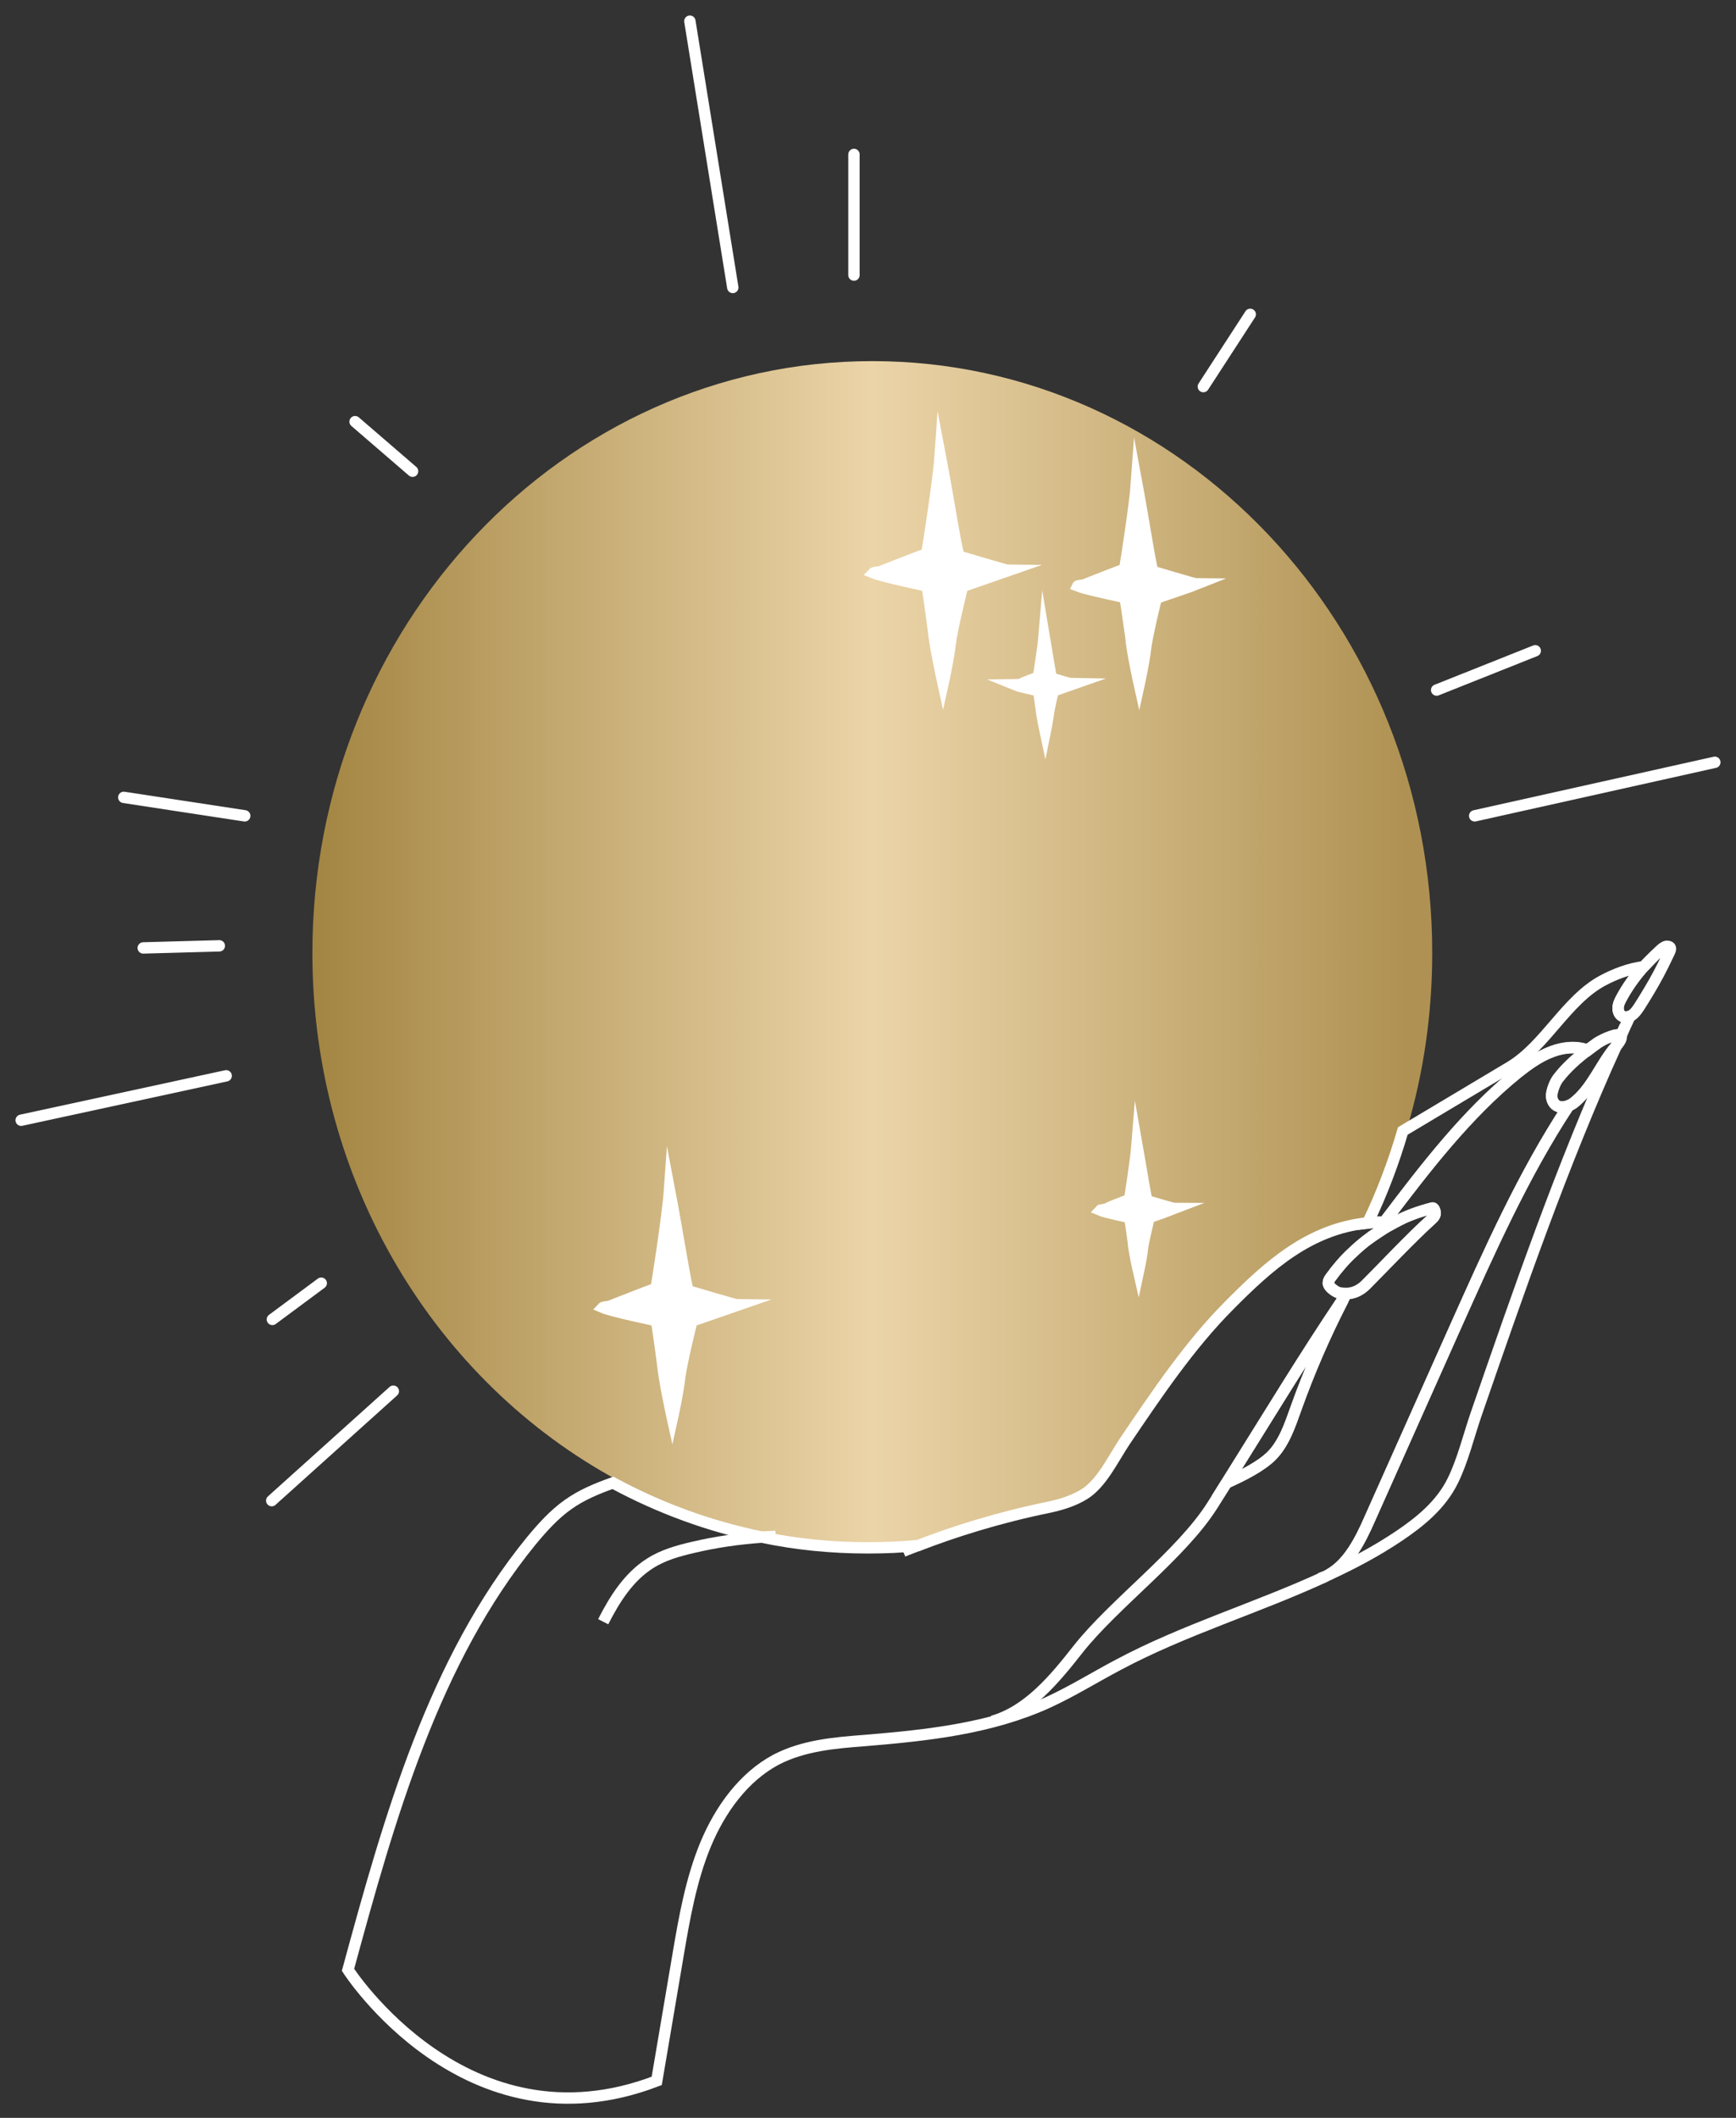 <?xml version="1.0" encoding="UTF-8"?> <svg xmlns="http://www.w3.org/2000/svg" width="82" height="100" viewBox="0 0 82 100" fill="none"><rect x="0" y="0" width="82" height="100" fill="#333333" stroke="none"/><path d="M10.683 50.798L1 52.895" stroke="white" stroke-width="0.537" stroke-miterlimit="10" stroke-linecap="round" stroke-linejoin="round"></path><path d="M10.359 44.66L6.766 44.759" stroke="white" stroke-width="0.537" stroke-miterlimit="10" stroke-linecap="round" stroke-linejoin="round"></path><path d="M11.56 38.522L5.847 37.65" stroke="white" stroke-width="0.537" stroke-miterlimit="10" stroke-linecap="round" stroke-linejoin="round"></path><path d="M15.174 60.589L12.866 62.3" stroke="white" stroke-width="0.537" stroke-miterlimit="10" stroke-linecap="round" stroke-linejoin="round"></path><path d="M18.579 65.689L12.835 70.856" stroke="white" stroke-width="0.537" stroke-miterlimit="10" stroke-linecap="round" stroke-linejoin="round"></path><path d="M19.488 22.25L16.773 19.91" stroke="white" stroke-width="0.537" stroke-miterlimit="10" stroke-linecap="round" stroke-linejoin="round"></path><path d="M34.613 13.574L32.586 1" stroke="white" stroke-width="0.537" stroke-miterlimit="10" stroke-linecap="round" stroke-linejoin="round"></path><path d="M40.337 12.989V7.292" stroke="white" stroke-width="0.537" stroke-miterlimit="10" stroke-linecap="round" stroke-linejoin="round"></path><path d="M56.84 18.254L59.055 14.843" stroke="white" stroke-width="0.537" stroke-miterlimit="10" stroke-linecap="round" stroke-linejoin="round"></path><path d="M67.86 32.583L72.518 30.728" stroke="white" stroke-width="0.537" stroke-miterlimit="10" stroke-linecap="round" stroke-linejoin="round"></path><path d="M69.657 38.522L81 35.994" stroke="white" stroke-width="0.537" stroke-miterlimit="10" stroke-linecap="round" stroke-linejoin="round"></path><path d="M63.483 61.274C63.442 61.362 63.421 61.417 63.421 61.417C62.575 63.062 61.833 64.773 61.206 66.528C60.924 67.323 60.642 68.151 60.068 68.736C59.566 69.233 58.741 69.653 57.937 70.017C60.13 66.517 61.562 64.133 63.483 61.274Z" stroke="white" stroke-width="0.537" stroke-miterlimit="10"></path><path d="M63.609 61.086C63.567 61.141 63.535 61.197 63.494 61.252C63.514 61.208 63.546 61.152 63.577 61.086H63.609Z" stroke="white" stroke-width="0.537" stroke-miterlimit="10"></path><path d="M65.885 57.719C65.635 57.852 65.384 57.995 65.154 58.15C65.238 58.006 65.332 57.852 65.415 57.708C65.562 57.708 65.718 57.708 65.885 57.719Z" stroke="white" stroke-width="0.537" stroke-miterlimit="10"></path><path d="M76.31 49.429C76.321 49.418 76.321 49.418 76.331 49.407C73.782 55.037 71.746 60.931 69.719 66.793C69.374 67.798 69.082 69.001 68.612 69.939C68.058 71.054 67.087 71.849 66.084 72.523C65.019 73.24 63.912 73.825 62.763 74.355C63.692 73.847 64.256 72.732 64.706 71.706C66.043 68.703 67.39 65.701 68.727 62.698C70.335 59.11 71.944 55.478 74.085 52.222C74.169 52.188 74.252 52.144 74.315 52.1C75.192 51.416 75.589 50.29 76.31 49.429Z" stroke="white" stroke-width="0.537" stroke-miterlimit="10"></path><path d="M41.204 17.051C26.601 17.051 14.756 29.569 14.756 45.002C14.756 55.853 20.606 65.259 29.16 69.884C31.343 71.066 33.704 71.938 36.19 72.445C37.809 72.776 39.491 72.953 41.204 72.953C42.008 72.953 42.802 72.909 43.585 72.843C45.236 72.203 47.345 71.529 49.717 71.043C50.301 70.922 50.886 70.745 51.398 70.436C52.234 69.928 52.777 68.758 53.341 67.919C54.835 65.712 56.401 63.382 58.261 61.517C60.13 59.629 62.052 57.896 64.81 57.609C65.478 56.218 66.032 54.761 66.471 53.259C67.244 50.643 67.651 47.872 67.651 44.991C67.651 29.569 55.806 17.051 41.204 17.051Z" fill="url(#paint0_linear_19_248)"></path><path d="M76.436 47.519C76.415 47.673 76.456 47.839 76.561 47.938C76.676 48.038 76.843 48.038 76.989 47.983C76.843 48.292 76.697 48.601 76.561 48.91C76.446 48.744 75.767 49.042 75.454 49.263C75.297 49.374 75.151 49.484 75.004 49.594C74.461 49.396 73.856 49.451 73.302 49.661C72.707 49.881 72.174 50.268 71.672 50.665C69.27 52.619 67.348 55.125 65.458 57.62C65.437 57.642 65.426 57.675 65.405 57.708C65.123 57.708 64.862 57.719 64.601 57.752C65.27 56.361 65.823 54.904 66.262 53.403C67.954 52.398 69.636 51.383 71.328 50.378C72.999 49.374 73.991 47.21 75.715 46.294C76.206 46.029 76.989 45.709 77.637 45.653C77.605 45.687 77.574 45.72 77.543 45.753C77.177 46.172 76.853 46.625 76.592 47.122C76.529 47.232 76.456 47.376 76.436 47.519Z" stroke="white" stroke-width="0.537" stroke-miterlimit="10"></path><path d="M67.787 57.344C67.766 57.432 67.693 57.509 67.63 57.565C66.575 58.525 65.541 59.64 64.528 60.656C64.246 60.943 63.932 61.075 63.609 61.086H63.577C63.483 61.086 63.389 61.075 63.295 61.064C63.18 61.042 63.003 60.943 62.888 60.832C62.804 60.755 62.742 60.667 62.742 60.578C62.742 60.49 62.794 60.413 62.846 60.335C63.16 59.905 63.504 59.496 63.891 59.143C64.277 58.768 64.705 58.437 65.144 58.15C65.384 57.995 65.625 57.852 65.875 57.719C66.439 57.421 67.045 57.2 67.661 57.046C67.745 57.024 67.808 57.245 67.787 57.344Z" stroke="white" stroke-width="0.537" stroke-miterlimit="10"></path><path d="M62.554 74.454C62.481 74.488 62.418 74.51 62.334 74.532" stroke="white" stroke-width="0.537" stroke-miterlimit="10"></path><path d="M63.494 61.252C63.494 61.252 63.483 61.263 63.483 61.274" stroke="white" stroke-width="0.537" stroke-miterlimit="10"></path><path d="M43.386 72.964C43.136 73.064 42.885 73.152 42.655 73.251" stroke="white" stroke-width="0.537" stroke-miterlimit="10"></path><path d="M73.605 52.244C73.385 52.166 73.27 51.901 73.302 51.67C73.333 51.438 73.459 51.107 73.605 50.919C74.012 50.389 74.482 49.981 75.004 49.583C74.461 49.385 73.855 49.44 73.302 49.65C72.706 49.87 72.174 50.257 71.672 50.654C69.27 52.608 67.348 55.114 65.457 57.609C65.436 57.631 65.426 57.664 65.405 57.697C65.562 57.697 65.708 57.697 65.875 57.708C66.439 57.41 67.045 57.189 67.661 57.035C67.745 57.013 67.808 57.233 67.787 57.333C67.766 57.421 67.693 57.498 67.63 57.554C66.575 58.514 65.541 59.629 64.528 60.645C64.246 60.931 63.932 61.064 63.609 61.075C63.567 61.13 63.535 61.185 63.494 61.241C63.515 61.197 63.546 61.141 63.577 61.075C63.483 61.075 63.389 61.064 63.295 61.053C63.18 61.031 63.003 60.931 62.888 60.821C62.804 60.744 62.742 60.656 62.742 60.567C62.742 60.479 62.794 60.402 62.846 60.324C63.16 59.894 63.504 59.485 63.891 59.132C64.277 58.757 64.705 58.426 65.144 58.139C65.228 57.995 65.322 57.841 65.405 57.697C65.123 57.697 64.862 57.708 64.601 57.741C61.843 58.028 59.922 59.761 58.052 61.649C56.193 63.515 54.626 65.844 53.132 68.052C52.578 68.88 52.035 70.061 51.189 70.569C50.677 70.878 50.093 71.054 49.508 71.176C47.136 71.662 45.027 72.335 43.376 72.975C42.593 73.052 41.799 73.086 40.995 73.086C39.282 73.086 37.6 72.92 35.981 72.578C33.495 72.07 31.134 71.198 28.951 70.017C28.21 70.282 27.479 70.58 26.831 71.043C26.173 71.507 25.619 72.125 25.097 72.754C20.48 78.406 18.391 85.836 16.438 93.011C16.438 93.011 22.016 101.71 31.02 98.255C31.354 96.279 31.688 94.314 32.022 92.349C32.325 90.561 32.639 88.761 33.328 87.094C34.017 85.439 35.124 83.904 36.66 83.087C37.955 82.414 39.428 82.292 40.869 82.182C43.804 81.939 46.802 81.619 49.508 80.382C50.636 79.864 51.701 79.201 52.808 78.616C55.931 76.949 59.357 75.934 62.564 74.454C62.637 74.421 62.7 74.388 62.763 74.355C63.692 73.847 64.256 72.732 64.705 71.706C66.042 68.703 67.39 65.701 68.727 62.698C70.335 59.11 71.944 55.478 74.085 52.222C73.918 52.277 73.74 52.299 73.605 52.244ZM63.421 61.417C62.575 63.062 61.833 64.773 61.206 66.528C60.924 67.323 60.642 68.151 60.068 68.736C59.566 69.233 58.741 69.653 57.937 70.017C60.13 66.506 61.561 64.133 63.483 61.274C63.441 61.362 63.421 61.417 63.421 61.417Z" stroke="white" stroke-width="0.537" stroke-miterlimit="10"></path><path d="M63.494 61.252C63.494 61.252 63.483 61.263 63.483 61.274" stroke="white" stroke-width="0.537" stroke-miterlimit="10"></path><path d="M46.876 81.277C48.568 80.791 49.811 79.29 50.928 77.866C52.631 75.713 55.796 73.406 57.269 71.076C57.498 70.712 57.718 70.359 57.937 70.017" stroke="white" stroke-width="0.537" stroke-miterlimit="10"></path><path d="M76.561 48.91C76.477 49.075 76.404 49.241 76.331 49.407C76.331 49.418 76.32 49.418 76.31 49.429C75.589 50.279 75.203 51.416 74.304 52.089C74.242 52.133 74.158 52.178 74.075 52.211C73.918 52.266 73.74 52.288 73.594 52.233C73.375 52.155 73.26 51.891 73.291 51.659C73.323 51.427 73.448 51.096 73.594 50.908C74.001 50.378 74.472 49.97 74.994 49.572C75.14 49.462 75.297 49.352 75.443 49.241C75.756 49.042 76.446 48.755 76.561 48.91Z" stroke="white" stroke-width="0.537" stroke-miterlimit="10"></path><path d="M76.331 49.407C76.404 49.241 76.488 49.075 76.561 48.91C76.613 48.987 76.561 49.142 76.331 49.407Z" stroke="white" stroke-width="0.537" stroke-miterlimit="10"></path><path d="M78.764 45.146C78.629 45.433 78.493 45.709 78.347 45.984C78.065 46.514 77.751 47.033 77.427 47.541C77.323 47.696 77.219 47.85 77.062 47.95C77.041 47.961 77.01 47.972 76.989 47.983C76.853 48.049 76.675 48.049 76.561 47.938C76.446 47.839 76.414 47.663 76.435 47.519C76.456 47.376 76.529 47.232 76.602 47.099C76.874 46.614 77.198 46.15 77.553 45.731C77.584 45.697 77.615 45.664 77.647 45.631C77.804 45.466 77.971 45.3 78.138 45.135C78.274 45.024 78.556 44.682 78.733 44.682C79.047 44.682 78.848 44.958 78.764 45.146Z" stroke="white" stroke-width="0.537" stroke-miterlimit="10"></path><path d="M36.639 72.545C36.419 72.556 36.211 72.567 35.991 72.578" stroke="white" stroke-width="0.537" stroke-miterlimit="10"></path><path d="M28.492 76.574C29.035 75.503 29.703 74.454 30.696 73.825C31.312 73.428 32.022 73.229 32.733 73.064C33.808 72.81 34.895 72.655 35.991 72.578" stroke="white" stroke-width="0.537" stroke-miterlimit="10"></path><path d="M32.513 60.954C32.597 60.976 34.77 61.627 34.864 61.627C34.707 61.682 32.68 62.378 32.68 62.378C32.68 62.378 32.179 64.376 32.096 65.104C32.012 65.833 31.761 66.959 31.761 66.959C31.761 66.959 31.375 65.215 31.302 64.409C31.176 63.504 31.041 62.4 30.988 62.356C30.863 62.322 28.92 61.925 28.481 61.737C28.481 61.737 28.502 61.715 28.784 61.682C28.837 61.671 30.779 60.887 30.988 60.843C31.041 60.6 31.542 57.377 31.625 56.196C32.012 58.227 32.43 60.931 32.513 60.954Z" stroke="white" stroke-width="0.537" stroke-miterlimit="10"></path><path d="M45.308 26.269C45.392 26.291 47.565 26.942 47.648 26.942C47.492 26.997 45.465 27.693 45.465 27.693C45.465 27.693 44.964 29.691 44.88 30.419C44.797 31.148 44.546 32.274 44.546 32.274C44.546 32.274 44.159 30.53 44.086 29.724C43.961 28.819 43.825 27.715 43.773 27.671C43.648 27.637 41.705 27.229 41.266 27.052C41.266 27.052 41.287 27.03 41.569 26.997C41.621 26.986 43.564 26.202 43.773 26.158C43.825 25.915 44.327 22.692 44.41 21.5C44.797 23.531 45.214 26.247 45.308 26.269Z" stroke="white" stroke-width="0.537" stroke-miterlimit="10"></path><path d="M49.675 32.031C49.717 32.042 50.625 32.307 50.657 32.307C50.594 32.329 49.748 32.627 49.748 32.627C49.748 32.627 49.539 33.466 49.508 33.775C49.466 34.084 49.372 34.548 49.372 34.548C49.372 34.548 49.215 33.819 49.184 33.477C49.132 33.102 49.069 32.638 49.048 32.616C48.996 32.594 48.181 32.428 47.993 32.351C47.993 32.351 48.004 32.351 48.118 32.329C48.139 32.329 48.954 31.998 49.048 31.976C49.069 31.877 49.278 30.53 49.32 30.022C49.466 30.883 49.633 32.02 49.675 32.031Z" stroke="white" stroke-width="0.537" stroke-miterlimit="10"></path><path d="M54.187 56.703C54.239 56.715 55.42 57.068 55.482 57.068C55.399 57.101 54.281 57.487 54.281 57.487C54.281 57.487 53.999 58.591 53.957 59C53.916 59.397 53.78 60.026 53.78 60.026C53.78 60.026 53.56 59.066 53.529 58.624C53.456 58.117 53.383 57.509 53.351 57.487C53.278 57.465 52.203 57.245 51.973 57.145C51.973 57.145 51.983 57.134 52.14 57.112C52.171 57.112 53.236 56.67 53.351 56.648C53.383 56.516 53.654 54.739 53.707 54.076C53.905 55.191 54.135 56.693 54.187 56.703Z" stroke="white" stroke-width="0.537" stroke-miterlimit="10"></path><path d="M53.122 28.212C53.007 28.178 51.294 27.825 50.907 27.671C50.907 27.671 50.918 27.648 51.179 27.626C51.221 27.615 52.944 26.92 53.122 26.887C53.163 26.677 53.612 23.818 53.686 22.769C54.02 24.569 54.386 26.964 54.459 26.986C54.542 27.008 56.454 27.582 56.537 27.582C56.401 27.637 54.615 28.245 54.615 28.245C54.615 28.245 54.177 30.011 54.103 30.662C54.03 31.302 53.811 32.296 53.811 32.296C53.811 32.296 53.466 30.75 53.414 30.044C53.289 29.227 53.174 28.256 53.122 28.212Z" stroke="white" stroke-width="0.537" stroke-miterlimit="10"></path><path d="M56.538 27.56C56.402 27.615 54.616 28.223 54.616 28.223C54.616 28.223 54.177 29.989 54.104 30.64C54.031 31.28 53.811 32.274 53.811 32.274C53.811 32.274 53.467 30.728 53.414 30.022C53.3 29.216 53.185 28.245 53.132 28.201C53.017 28.167 51.304 27.814 50.918 27.66C50.918 27.66 50.928 27.637 51.19 27.615C51.231 27.604 52.955 26.909 53.132 26.876C53.174 26.666 53.623 23.807 53.696 22.758C54.031 24.558 54.396 26.953 54.469 26.975C54.542 26.997 56.464 27.56 56.538 27.56Z" fill="white"></path><path d="M47.648 26.942C47.492 26.997 45.465 27.693 45.465 27.693C45.465 27.693 44.964 29.691 44.88 30.419C44.797 31.148 44.546 32.274 44.546 32.274C44.546 32.274 44.159 30.53 44.086 29.724C43.961 28.819 43.825 27.715 43.773 27.671C43.648 27.637 41.705 27.229 41.266 27.052C41.266 27.052 41.287 27.03 41.569 26.997C41.621 26.986 43.564 26.202 43.773 26.158C43.825 25.915 44.327 22.692 44.41 21.5C44.786 23.531 45.204 26.247 45.288 26.269C45.392 26.291 47.565 26.942 47.648 26.942Z" fill="white"></path><path d="M34.864 61.627C34.707 61.682 32.68 62.378 32.68 62.378C32.68 62.378 32.179 64.376 32.096 65.104C32.012 65.833 31.761 66.959 31.761 66.959C31.761 66.959 31.375 65.215 31.302 64.409C31.176 63.504 31.041 62.4 30.988 62.356C30.863 62.322 28.92 61.925 28.481 61.737C28.481 61.737 28.502 61.715 28.784 61.682C28.837 61.671 30.779 60.887 30.988 60.843C31.041 60.6 31.542 57.377 31.625 56.196C32.002 58.227 32.419 60.931 32.503 60.954C32.607 60.976 34.78 61.627 34.864 61.627Z" fill="white"></path><path d="M55.482 57.068C55.399 57.101 54.281 57.487 54.281 57.487C54.281 57.487 53.999 58.591 53.957 59C53.916 59.397 53.78 60.026 53.78 60.026C53.78 60.026 53.56 59.066 53.529 58.624C53.456 58.117 53.383 57.509 53.351 57.487C53.278 57.465 52.203 57.245 51.973 57.145C51.973 57.145 51.983 57.134 52.14 57.112C52.171 57.112 53.236 56.67 53.351 56.648C53.383 56.516 53.654 54.739 53.707 54.076C53.916 55.202 54.145 56.693 54.197 56.703C54.239 56.715 55.42 57.068 55.482 57.068Z" fill="white"></path><path d="M50.657 32.307C50.594 32.329 49.748 32.627 49.748 32.627C49.748 32.627 49.539 33.466 49.508 33.775C49.466 34.084 49.372 34.548 49.372 34.548C49.372 34.548 49.215 33.819 49.184 33.477C49.132 33.102 49.069 32.638 49.048 32.616C48.996 32.594 48.181 32.428 47.993 32.351C47.993 32.351 48.004 32.351 48.118 32.329C48.139 32.329 48.954 31.998 49.048 31.976C49.069 31.877 49.278 30.53 49.32 30.022C49.476 30.872 49.654 32.009 49.685 32.02C49.717 32.031 50.625 32.307 50.657 32.307Z" fill="white"></path><defs><linearGradient id="paint0_linear_19_248" x1="14.756" y1="45.002" x2="67.651" y2="45.002" gradientUnits="userSpaceOnUse"><stop stop-color="#A38542"></stop><stop offset="0.5" stop-color="#EBD4A8"></stop><stop offset="0.975" stop-color="#AF9253"></stop></linearGradient></defs></svg> 